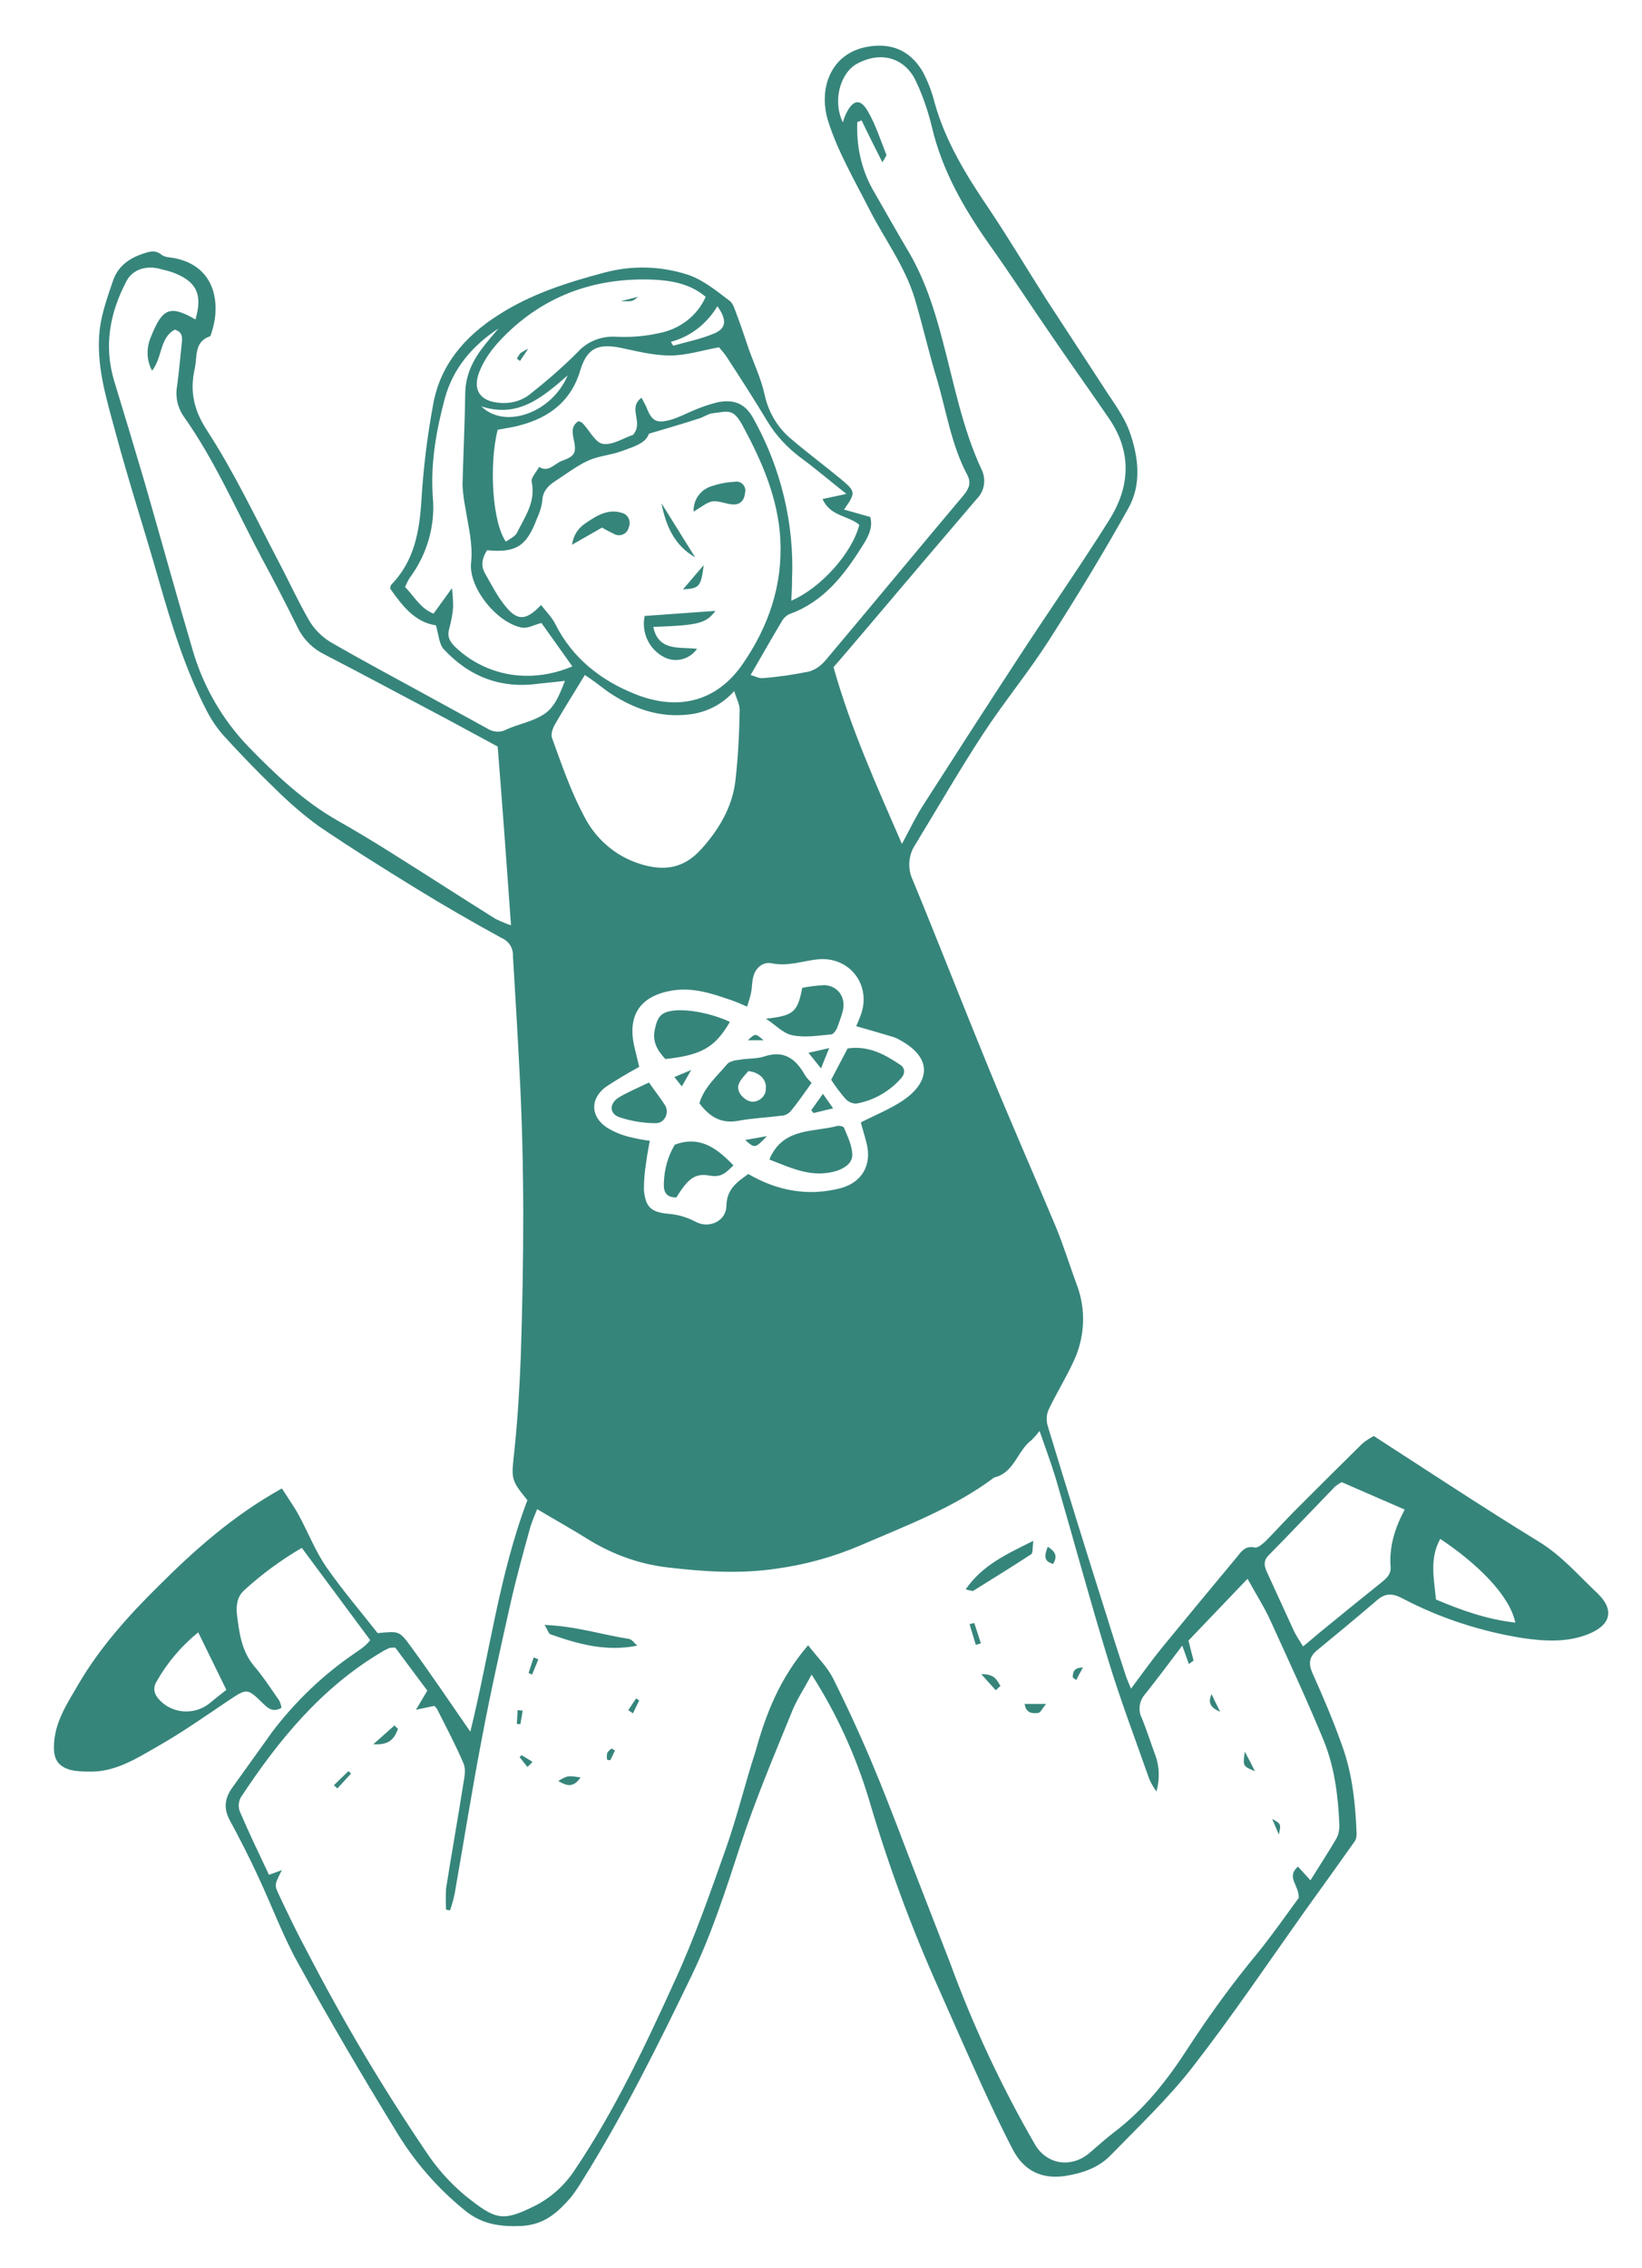 <?xml version="1.0" encoding="utf-8"?>
<!-- Generator: Adobe Illustrator 24.2.3, SVG Export Plug-In . SVG Version: 6.00 Build 0)  -->
<svg version="1.1" id="Ebene_1" xmlns="http://www.w3.org/2000/svg" xmlns:xlink="http://www.w3.org/1999/xlink" x="0px" y="0px"
	 viewBox="0 0 420 580" style="enable-background:new 0 0 420 580;" xml:space="preserve">
<style type="text/css">
	.st0{fill:#36857B;}
</style>
<path id="Pfad_14" class="st0" d="M72.1,380.6c1.6,2.5,3.1,4.6,4.3,6.8c2.4,4.4,4.2,9.1,7,13.2c4.1,5.9,8.8,11.4,13.2,17
	c5.3-0.5,5.5-0.7,8.4,3.3c5.2,7.1,10.1,14.4,15.3,21.9c4.9-19.8,7.4-40.2,14.6-59.2c-4.4-5.4-4.1-5.4-3.3-12.9
	c0.8-7.8,1.3-15.7,1.6-23.6c0.8-24.3,1-48.5-0.3-72.8c-0.5-10-1.1-19.9-1.7-29.9c0.1-1.9-1-3.7-2.8-4.5c-7.5-4.1-14.8-8.3-22.1-12.8
	c-8.3-5.1-16.6-10.3-24.7-15.8c-4-2.9-7.8-6.2-11.3-9.7c-4.5-4.3-8.9-8.9-13.1-13.5c-1.7-1.9-3.1-4-4.3-6.3
	c-5.5-10.6-9-22-12.3-33.5c-3.6-12.7-7.7-25.2-11.1-37.9c-2.3-8.5-5-17.1-4-26.1c0.5-4.2,2-8.4,3.4-12.5c1.2-3.6,4-5.7,7.6-6.9
	c1.8-0.6,3.2-1.1,4.9,0.3c0.8,0.6,2.1,0.6,3.2,0.8c10.7,2.1,11.9,11.9,9.5,19.1c-0.1,0.3-0.2,0.8-0.4,0.9c-4.1,1.4-3.2,5.2-3.9,8.3
	c-1.3,5.9-0.2,10.7,3.3,16c6.8,10.5,12.2,21.9,18,33c2.7,5.1,5.1,10.4,8,15.4c1.3,2.2,3.1,4,5.3,5.4c8.8,5.1,17.7,9.8,26.6,14.7
	c4.5,2.5,9,4.9,13.5,7.4c1.5,1,3.4,1.2,4.9,0.4c3-1.4,6.5-2,9.3-3.7c3-1.7,4.3-4.9,5.8-8.8c-2.6,0.3-4.6,0.5-6.6,0.7
	c-9.7,1.4-17.8-1.7-24.4-8.8c-1.2-1.3-1.3-3.8-2-6.1c-5.4-0.8-8.6-5-11.7-9.4c0.1-0.4,0.1-0.8,0.3-1c5.9-6.1,7.2-13.6,7.7-21.7
	c0.5-8.2,1.5-16.3,3-24.4c1.8-10.1,8.1-17.4,16.6-22.8c8.3-5.4,17.8-8.4,27.2-10.9c7.1-1.9,14.5-1.7,21.5,0.6
	c3.8,1.3,7.2,4.1,10.5,6.6c1.1,0.8,1.5,2.8,2.1,4.2c1,2.7,1.9,5.4,2.8,8.1c1.4,3.9,3.2,7.7,4.1,11.8c1,4.6,3.5,8.7,7.2,11.6
	c4,3.4,8.3,6.6,12.4,10c3.7,3.1,3.7,3.4,0.7,7.7l6.7,1.9c0.8,2.8-0.7,5.4-2.2,7.7c-4.6,7.3-9.8,14-18.4,17.1
	c-0.7,0.3-1.3,0.8-1.8,1.5c-2.7,4.5-5.3,9.1-8.2,14.1c1.1,0.3,2.1,0.9,3.1,0.8c4-0.3,8-0.9,11.9-1.7c1.7-0.5,3.1-1.6,4.2-2.9
	c11.8-14,23.5-28.2,35.3-42.2c1.5-1.8,1.9-3.3,0.9-5.2c-4.2-7.9-5.4-16.8-8-25.3c-2-6.6-3.5-13.4-5.5-20
	c-2.5-8.1-7.6-14.9-11.4-22.3c-3.8-7.5-8.1-14.8-10.6-22.6c-2.9-8.9,0.9-18.9,12.2-19.5c5.4-0.3,9.3,2.2,11.9,6.6
	c1.4,2.6,2.4,5.3,3.1,8.1c2.8,9.9,8.1,18.5,13.8,26.9c5.1,7.6,9.8,15.5,14.7,23.2c4.8,7.4,9.7,14.8,14.5,22.2
	c2.4,3.8,5.3,7.5,6.8,11.6c2.3,6.4,3.2,13.5-0.3,19.7c-6.4,11.5-13.3,22.8-20.4,33.9c-5.2,8.1-11.4,15.6-16.7,23.7
	c-6.1,9.3-11.6,18.9-17.4,28.4c-1.8,2.7-2,6.2-0.6,9.1c6.6,16,12.9,32.2,19.5,48.3c5.5,13.4,11.3,26.6,16.9,39.9
	c2.1,5,3.7,10.3,5.6,15.4c2.3,6.2,2,13.2-0.8,19.2c-1.9,4.2-4.4,8.2-6.4,12.4c-0.6,1.2-0.7,2.6-0.4,4c5,16.5,10.1,32.9,15.3,49.3
	c1.5,4.9,3.1,9.8,4.7,14.7c0.3,1,0.8,2,1.4,3.5c2.9-3.9,5.4-7.4,8.1-10.7c6.3-7.7,12.7-15.4,19.1-23.1c1.1-1.4,2.1-2.8,4.4-2.3
	c0.8,0.2,1.9-0.8,2.7-1.5c2.6-2.6,5.1-5.4,7.7-8c5.7-5.7,11.4-11.4,17.1-17c0.9-0.8,1.9-1.4,3-2c14.1,9.1,28,18.3,42.2,27
	c5.9,3.6,10.2,8.7,15.1,13.3c4.3,4.2,3.3,8-2.3,10.3c-5.4,2.2-11.1,1.9-16.7,1.1c-10.8-1.7-21.3-5.1-31-10.2
	c-2.5-1.3-4.3-1.4-6.5,0.5c-5,4.3-10.1,8.5-15.2,12.7c-2.1,1.7-2.4,3.4-1.3,5.9c2.7,6,5.3,12.1,7.5,18.3c2.7,7.3,3.5,15,3.8,22.7
	c0,0.8-0.1,1.6-0.6,2.2c-4.1,5.8-8.2,11.5-12.3,17.2c-9.6,13.5-18.9,27.3-29,40.3c-6.3,8.1-13.8,15.2-21,22.6
	c-3.1,3.2-7.2,4.6-11.6,5.3c-6,0.9-10.5-1.3-13.3-6.5c-3-5.7-5.7-11.5-8.4-17.4c-3.6-7.9-7.1-15.9-10.6-23.8
	c-7.1-15.8-13.1-32.1-18-48.8c-3.4-11.2-8.3-21.9-14.6-31.7c-1.9,3.6-3.8,6.4-5,9.4c-4.6,11.3-9.4,22.6-13.2,34.2
	c-3.7,11.3-7.3,22.6-12.5,33.4c-8.6,17.8-17.4,35.5-27.9,52.3c-0.9,1.5-1.9,3-3,4.4c-3.4,3.9-6.8,7-12.7,7.3
	c-5.3,0.2-9.7-0.4-13.9-3.6c-7.3-5.8-13.5-12.9-18.3-21c-8.6-14-16.9-28.2-24.8-42.5c-3.9-7-6.7-14.6-10.1-21.9
	c-2.3-5-4.8-9.9-7.4-14.7c-1.7-3.1-1.3-5.8,0.7-8.5c3.4-4.7,6.7-9.4,10.1-14.1c5.9-7.8,13.1-14.7,21.2-20.2c0.9-0.6,1.9-1.3,2.7-2
	c0.4-0.4,0.8-0.8,1.2-1.3l-17.5-23.6c-5.3,3.1-10.2,6.7-14.7,10.8c-1.9,1.7-2.1,4-1.9,6.2c0.6,4.6,1.1,9.2,4.3,13.1
	c2.4,2.8,4.4,5.9,6.5,8.9c0.3,0.6,0.5,1.2,0.6,1.9c-2.1,1.2-3.4,0.2-4.7-1.1c-4.1-4-4.1-3.9-8.8-0.8c-6.1,4.1-12.2,8.4-18.6,12
	c-5.4,3.1-10.8,6.5-17.5,6.2c-1.4,0-2.9-0.1-4.3-0.4c-3.2-0.9-4.4-2.7-4.3-6.1c0.1-6.1,3.4-10.9,6.3-15.9c5.5-9.4,12.8-17.5,20.4-25
	C49.8,396.3,59.7,387.5,72.1,380.6z M206.7,420.7c2.4,3.1,5,5.6,6.5,8.7c3.9,7.8,7.5,15.7,10.8,23.7c3.7,8.9,7,17.9,10.5,26.9
	c2.8,7.2,5.6,14.4,8.4,21.6c5.9,16.2,13.2,31.8,21.8,46.7c3,5.2,9.3,6.2,14,2.2c2.1-1.8,4.1-3.6,6.3-5.3c7.8-5.9,13.8-13.6,19-21.7
	c5.4-8.3,11.3-16.4,17.6-24c3.9-4.8,7.5-10,10.6-14.2c0.1-3.3-3.3-5.3-0.2-8l3.2,3.5c2.3-3.7,4.6-7.2,6.7-10.8
	c0.5-1,0.7-2.1,0.7-3.2c-0.3-7.4-1.2-14.8-4-21.7c-4.2-10.2-8.9-20.3-13.5-30.4c-1.6-3.6-3.8-7-6-11l-15.1,15.8
	c0.5,2.1,0.9,3.6,1.3,5.1l-1.2,0.9c-0.5-1.3-0.9-2.6-1.7-4.7c-3.8,5-6.6,8.8-9.5,12.4c-1.5,1.7-1.9,4.2-0.8,6.2
	c1.2,3,2.2,6.1,3.3,9.1c1.2,3.1,1.3,6.4,0.4,9.6c-0.7-1-1.3-2-1.8-3.1c-3.7-10.5-7.6-20.8-10.8-31.4c-4.6-15.1-8.7-30.3-13.1-45.4
	c-1.2-3.9-2.6-7.8-4.2-12.3c-0.6,0.8-1.3,1.6-2,2.3c-3.7,2.7-4.4,8.4-9.6,9.6c-10.4,7.8-22.5,12.3-34.3,17.4
	c-6.8,2.9-14,4.9-21.3,5.9c-9.3,1.4-18.6,0.8-27.9-0.3c-7-0.8-13.8-3.2-19.9-6.9c-4.3-2.7-8.8-5.2-13.5-8c-0.6,1.4-1.2,2.9-1.7,4.4
	c-1.8,6.5-3.6,13-5.1,19.6c-2.6,11.6-5.2,23.2-7.4,34.9c-2.5,13.1-4.6,26.3-6.9,39.4c-0.3,1.5-0.7,2.9-1.2,4.3l-1-0.2
	c-0.1-1.8-0.1-3.6,0-5.4c1.4-8.9,3-17.8,4.4-26.7c0.3-1.7,0.7-3.7,0.1-5.2c-2-4.7-4.4-9.2-6.7-13.8c-0.2-0.4-0.5-0.7-0.8-1l-4.7,1
	l2.9-4.9l-8.2-11c-0.5,0-1,0-1.5,0.1c-0.7,0.3-1.5,0.7-2.1,1.1c-15.3,9.1-26.3,22.5-35.9,37.1c-0.6,1.1-0.7,2.4-0.3,3.5
	c2.3,5.4,4.9,10.8,7.5,16.3l3.3-1.2c-1.8,3.6-2,3.7-0.8,6.2c2.3,4.9,4.7,9.9,7.3,14.7c9.1,17.6,19.2,34.6,30.3,51
	c2.8,4.3,6.3,8.2,10.3,11.5c7.7,6.1,9.3,6.6,17.9,2.3c4-2.1,7.4-5.2,9.9-9c10.3-15.3,18.1-31.9,25.7-48.6c5-10.9,9-22.4,13-33.7
	c2.9-8.2,4.9-16.7,7.6-24.9C195.9,438.2,199.5,429.1,206.7,420.7z M215.6,31.3c0.2-0.8,0.5-1.6,0.9-2.4c1.7-3.4,3.6-3.8,5.5-0.4
	c2,3.4,3.2,7.3,4.7,11c0.1,0.3-0.3,0.8-1,2c-2-4-3.7-7.3-5.3-10.7l-1.1,0.4c-0.3,6,1,12,3.9,17.2c3.1,5.4,6.2,10.9,9.4,16.3
	c4,6.9,6.4,14.4,8.4,22c3,11.2,5.1,22.6,10,33.2c1.3,2.5,0.9,5.6-1.1,7.6c-9.3,10.9-18.6,21.8-27.8,32.7c-3,3.5-6,7.1-8.9,10.4
	c4.4,15.6,10.8,29.8,17.5,45.2c2.1-3.9,3.5-6.9,5.3-9.7c8-12.5,16-24.9,24.1-37.3c7.8-12,16-23.7,23.6-35.8
	c5.3-8.4,5.9-17.2,0.1-25.8c-4.7-6.9-9.6-13.7-14.3-20.6c-5.6-8.1-10.9-16.3-16.6-24.3c-6.4-9.1-11.9-18.7-14.5-29.7
	c-1-4.1-2.3-8-4.1-11.8c-2.4-5.3-8.2-8.2-15.1-4.5C214.9,18.7,212.9,25.8,215.6,31.3L215.6,31.3z M127.3,190.9
	c-5.6-3-11.2-6.1-16.9-9.1c-9.1-4.8-18.2-9.7-27.3-14.4c-2.9-1.4-5.3-3.7-6.8-6.6c-3-6.1-6.1-12.1-9.3-18c-6.5-12.2-12-25-20-36.3
	c-1.6-2.3-2.2-5.1-1.7-7.8c0.5-3.7,0.8-7.3,1.2-11c0.2-1.5,0.1-2.9-1.8-3.4c-3.9,2.1-3.1,7-5.8,10.5c-1.5-2.8-1.5-6-0.2-8.9
	c2.9-7.2,4.9-7.9,11.3-4.2c1.8-6.3,0.4-9.5-5.2-11.8c-1.2-0.5-2.5-0.8-3.7-1.1c-3.5-1-7.1,0-8.7,3c-4.3,8.1-5.9,16.6-3.2,25.6
	c2.7,8.8,5.3,17.5,7.9,26.3c4.1,14.2,8,28.4,12.2,42.6c2.7,9.3,7.7,17.9,14.4,24.8c6.8,7,14,13.8,22.6,18.7
	c4.4,2.5,8.9,5.2,13.2,7.9c9.1,5.7,18.2,11.6,27.3,17.3c1.3,0.6,2.6,1.2,3.9,1.6C129.6,220.9,128.5,206,127.3,190.9z M138.4,154.7
	c1.4,1.8,2.8,3.2,3.6,4.8c4.4,8.8,11.7,14.5,20.5,18c10.8,4.3,20.8,2.1,27.6-7.9c6.5-9.5,10.1-19.9,9.5-31.7
	c-0.6-10.6-4.7-19.9-9.6-29c-2.5-4.6-3.7-3.7-7.9-3.2c-1.2,0.2-2.3,1.1-3.6,1.4c-3.9,1.3-7.9,2.4-12.5,3.8c-0.9,2.6-4.2,3.4-7.1,4.5
	c-2.8,1-5.9,1.2-8.5,2.4c-3,1.4-5.7,3.5-8.5,5.3c-1.8,1.2-3.1,2.6-3.2,5c-0.2,1.6-0.7,3.1-1.4,4.6c-2.6,7-5.4,8.7-12.7,8
	c-1.2,1.8-1.7,3.8-0.6,5.8c1.7,3,3.3,6.2,5.6,8.9C132.5,158.8,134.7,158.6,138.4,154.7L138.4,154.7z M219,262.4
	c0.4-0.9,0.7-1.6,1-2.4c3.2-7.8-2.5-15.5-10.8-14.7c-3.9,0.4-7.7,1.9-11.9,1c-2.1-0.4-4,1.1-4.6,3.4c-0.4,1.4-0.3,2.8-0.6,4.2
	c-0.2,1.1-0.6,2.1-1,3.5c-1.8-0.8-3-1.3-4.2-1.7c-4.9-1.7-9.7-3.3-15.1-2.4c-8,1.4-11.3,6.2-9.6,14.1c0.4,1.8,0.9,3.6,1.3,5.4
	c-2.9,1.6-5.8,3.3-8.5,5.1c-4.1,3-4,7.6,0.2,10.4c1.8,1.1,3.7,1.9,5.7,2.4c1.7,0.4,3.5,0.8,5.3,1c-0.3,1.9-0.7,3.6-0.9,5.4
	c-0.4,2.4-0.6,4.7-0.6,7.1c0.4,4.5,1.8,5.8,6.5,6.2c2.4,0.2,4.6,0.9,6.7,2c3.5,1.9,7.9-0.2,7.9-4.1c0.1-4.3,2.8-6.1,5.6-8.1
	c7.4,4.3,15.3,5.8,23.7,3.6c5.4-1.5,7.9-5.9,6.6-11.3c-0.5-2-1.1-3.9-1.5-5.5c3.9-2,7.7-3.5,10.9-5.7c6-4.1,8.2-10.3-0.8-15.3
	c-0.5-0.3-1.1-0.6-1.7-0.8C225.6,264.3,222.5,263.4,219,262.4L219,262.4z M149.6,172.6c-2.6,4.3-5.1,8.2-7.4,12.2
	c-0.7,1.1-1.4,2.8-1,3.9c2.4,6.6,4.7,13.4,8,19.6c2.9,6,8.1,10.6,14.5,12.6c6.3,2,11.3,1.1,15.7-3.8c4.5-5,7.9-10.7,8.7-17.4
	c0.7-6.1,1-12.1,1.1-18.2c0-1.4-0.8-2.8-1.4-4.8c-3,3.4-7.1,5.5-11.6,6c-7.8,0.9-14.5-1.6-20.8-5.9
	C153.3,175.2,151.3,173.7,149.6,172.6z M202.4,153.6c7.7-3.3,15.6-12.3,17.4-19.4c-2.8-2.4-7.4-2.1-9.4-6.6l6.1-1.3
	c-4.3-3.4-7.8-6.4-11.6-9.2c-3.5-2.6-6.5-5.8-8.7-9.5c-3.3-5.5-6.8-10.9-10.3-16.3c-0.6-0.9-1.3-1.7-2-2.5
	c-4.3,0.8-8.4,2.1-12.5,2.1c-4.3,0-8.5-1.1-12.8-2c-5.8-1.1-8.5,0.2-10.2,5.9c-2.3,7.7-7.8,11.9-15.2,13.9c-2,0.6-4,0.8-5.9,1.2
	c-2.3,9.1-1.3,23.9,2.1,28.6c1-0.7,2.3-1.3,2.8-2.2c2-4.1,4.9-7.9,3.8-13.1c-0.2-1.1,1.2-2.5,1.9-3.8c2.4,1.5,3.9-0.8,5.7-1.5
	c3.6-1.3,3.9-2.1,3.1-5.8c-0.4-1.9-0.4-3.4,1.3-4.4c0.4,0.1,0.8,0.3,1.1,0.6c1.7,1.8,3.2,4.9,5.1,5.2c2.4,0.4,5.1-1.4,7.7-2.3
	c0.3-0.1,0.5-0.4,0,0c2.9-3.2-1.5-6.8,2.2-9.5c0.4,0.8,0.8,1.5,1.2,2.3c1.4,3.7,2.6,4.4,6.4,3.3c2-0.6,3.9-1.6,5.8-2.4
	c1.9-0.8,3.9-1.5,5.9-2c4.2-0.9,7.2,0.2,9.3,4.1c7,12.5,10.5,26.8,9.9,41.1C202.6,149.9,202.5,151.6,202.4,153.6L202.4,153.6z
	 M138.5,159.3c-1.7,0.4-3.4,1.4-4.9,1.2c-6.4-1.1-13.8-10.2-13.1-16.6c0.5-4.8-0.7-9.2-1.4-13.7c-0.4-2-0.7-4.1-0.8-6.2
	c0.2-7.8,0.6-15.7,0.7-23.5c0.1-4.8,2.1-8.7,5-12.3c1.1-1.4,2.3-2.8,3.5-4.2c-6.7,4.4-11.6,10.2-13.7,17.8
	c-2.2,8.2-3.7,16.6-3.1,25.2c0.7,7.5-1.5,14.9-6,20.9c-0.4,0.7-0.8,1.5-1.1,2.2c2.4,2.4,3.9,5.5,7.3,6.8l4.7-6.5
	c0.2,1.6,0.3,3.1,0.3,4.7c-0.1,1.9-0.5,3.8-1,5.7c-0.6,2,0.2,3.3,1.5,4.6c4.8,4.6,11.2,7.3,17.9,7.4c4.2,0.1,8.3-0.8,12.1-2.4
	L138.5,159.3z M343.2,379c-0.6,0.3-1.2,0.7-1.7,1.1c-5.7,5.9-11.3,11.8-17,17.6c-1.6,1.6-1,3.1-0.2,4.8c2.2,4.8,4.4,9.6,6.6,14.4
	c0.7,1.5,1.7,2.9,2.4,4.1c1.9-1.5,3.3-2.8,4.8-4c5.1-4.2,10.2-8.3,15.3-12.4c1.3-1.1,2.4-2,2.3-3.9c-0.4-5.1,1-9.8,3.6-14.7
	L343.2,379z M180.5,75.9c-4-3.4-8.9-4.2-13.6-4.4c-13.5-0.5-25.7,3.3-35.9,12.5c-3.5,3.2-6.6,6.6-8.4,11.1c-1.8,4.6,0.2,7.5,5.1,7.9
	c2.9,0.3,5.9-0.5,8.1-2.4c4.2-3.3,8.2-6.8,11.9-10.5c2.5-2.8,6.1-4.2,9.8-4c3.7,0.2,7.4-0.1,11-0.9
	C173.9,84.2,178.4,80.7,180.5,75.9L180.5,75.9z M387.6,414.9c-1.5-7.1-9.9-15.2-19.2-21.4c-2.8,5-1.6,10.2-1.1,15.5
	C373.9,411.8,380.4,414.1,387.6,414.9L387.6,414.9z M50.7,417.4c-4.3,3.5-7.9,7.7-10.6,12.5c-1.1,1.8-0.7,3.3,0.7,4.8
	c3.3,3.5,8.8,3.9,12.6,1c1.6-1.3,3.2-2.6,4.5-3.6L50.7,417.4z M145.2,96c-6.5,5.6-12.6,11-22.1,7.9
	C129.2,109.9,141.2,105.5,145.2,96L145.2,96z M171.6,87.4l0.6,1c3.5-1,7.1-1.7,10.4-3.1c3.2-1.3,3.4-3.5,0.9-7
	C180.8,82.8,176.6,86.1,171.6,87.4L171.6,87.4z"/>
<path id="Pfad_15" class="st0" d="M163,420.8c-8,1.6-15.1-0.4-22.2-2.9c-0.5-0.2-0.7-1.1-1.5-2.4c7.9,0.3,14.7,2.5,21.7,3.6
	C161.7,419.3,162.3,420.2,163,420.8z"/>
<path id="Pfad_16" class="st0" d="M247,406.4c4.4-6.3,10.5-9,17.3-12.4c-0.2,1.8-0.1,3.1-0.5,3.4c-4.9,3.2-9.9,6.3-14.9,9.4
	C248.7,406.9,248.3,406.7,247,406.4z"/>
<path id="Pfad_17" class="st0" d="M262.1,435.7h5.5c-1,1.1-1.4,2.2-2,2.3C264.1,438.2,262.4,438.1,262.1,435.7z"/>
<path id="Pfad_18" class="st0" d="M101.8,442.1c-0.9,2.3-2,4.2-6.3,3.9l5.4-4.8L101.8,442.1z"/>
<path id="Pfad_19" class="st0" d="M148.5,454.5c-1.9,2.8-3.7,2.1-5.7,0.9C145.2,454,145.2,454,148.5,454.5z"/>
<path id="Pfad_20" class="st0" d="M249.2,415l1.7,5.2l-1.3,0.4l-1.6-5.3L249.2,415z"/>
<path id="Pfad_21" class="st0" d="M318.4,447.9c0.8,1.5,1.6,3,2.6,5C317.9,451.6,317.9,451.7,318.4,447.9z"/>
<path id="Pfad_22" class="st0" d="M268,395.5c2.2,1.4,2.4,2.6,1.4,4.4C266.8,399.2,267.2,397.7,268,395.5z"/>
<path id="Pfad_23" class="st0" d="M254.7,432.2l-3.7-4.1c3.5-0.1,4,1.6,4.9,3L254.7,432.2z"/>
<path id="Pfad_24" class="st0" d="M309.9,433.2c0.6,1.3,1.2,2.5,2.2,4.5C309.4,436.6,309,435.2,309.9,433.2z"/>
<path id="Pfad_25" class="st0" d="M85.4,456.5l3.7-3.6l0.7,0.6l-3.5,3.8L85.4,456.5z"/>
<path id="Pfad_26" class="st0" d="M137.7,424.3c-0.5,1.3-1.1,2.6-1.6,3.9l-0.9-0.4l1.3-4L137.7,424.3z"/>
<path id="Pfad_27" class="st0" d="M327.1,469.1c-0.5-1.2-1-2.4-1.7-4C327.7,466.4,327.7,466.4,327.1,469.1z"/>
<path id="Pfad_28" class="st0" d="M133.7,437.4c-0.2,1.2-0.4,2.3-0.6,3.5l-0.9-0.1l0.2-3.5L133.7,437.4z"/>
<path id="Pfad_29" class="st0" d="M277,426.4c-0.7,1.2-1.2,2.2-1.7,3.2c-0.5-0.4-0.9-0.6-0.9-0.7C274.4,427.4,274.8,426.4,277,426.4
	z"/>
<path id="Pfad_30" class="st0" d="M157.3,447.6c-0.4,0.9-0.8,1.7-1.2,2.5l-0.8-0.1c-0.1-0.6-0.1-1.2,0-1.7c0.2-0.5,0.7-0.8,1.1-1.2
	L157.3,447.6z"/>
<path id="Pfad_31" class="st0" d="M160.7,437.3l2-3l0.8,0.5l-1.6,3.3L160.7,437.3z"/>
<path id="Pfad_32" class="st0" d="M134.9,451.8c-0.7-0.8-1.3-1.7-2-2.5l0.5-0.5l2.8,1.7C135.8,451,135.4,451.4,134.9,451.8z"/>
<path id="Pfad_33" class="st0" d="M167.1,160.3c1.3,6.3,6.7,5.1,11.2,5.6c-1.9,2.7-5.5,3.7-8.5,2.1c-3.8-2-5.8-6.3-4.9-10.5
	l18.1-1.3C180.6,159.4,178.7,159.9,167.1,160.3z"/>
<path id="Pfad_34" class="st0" d="M177.4,130.8c-0.1-2.9,1.7-5.5,4.4-6.4c2-0.7,4-1.1,6.1-1.2c1.3-0.3,2.5,0.6,2.7,1.8
	c0.1,0.3,0.1,0.5,0,0.8c-0.1,1.8-1,3.2-2.9,3.2c-1.8,0-3.7-1-5.4-0.8C180.8,128.4,179.4,129.7,177.4,130.8z"/>
<path id="Pfad_35" class="st0" d="M154,134.9l-7.7,4.4c0.7-4.1,3.1-5.3,5.3-6.7c2.2-1.4,4.7-2.3,7.3-1.5c1.5,0.3,2.4,1.7,2.1,3.2
	c0,0.2-0.1,0.4-0.2,0.6c-0.3,1.4-1.7,2.2-3,1.9c-0.1,0-0.3-0.1-0.4-0.1C156.2,136.1,155.1,135.6,154,134.9z"/>
<path id="Pfad_36" class="st0" d="M177.8,142.5c-5.3-3-7.5-8.1-8.6-13.8L177.8,142.5z"/>
<path id="Pfad_37" class="st0" d="M180,144.5c-0.7,5.5-1.1,6-5.3,6.2L180,144.5z"/>
<path id="Pfad_38" class="st0" d="M207.6,276.9c-1.8,2.5-3.5,5-5.4,7.3c-0.7,0.7-1.5,1.1-2.5,1.1c-3.6,0.5-7.3,0.6-10.9,1.3
	c-4.4,0.8-7.4-1.1-9.9-4.5c1.2-4.1,4.5-6.9,7.1-10c0.6-0.7,2-1,3.1-1.1c2-0.4,4.2-0.2,6.2-0.8c5.2-1.8,8.2,0.5,10.6,4.7
	C206.3,275.6,207,276.3,207.6,276.9z M191.4,273.9c-0.7,0.9-2,2-2.5,3.5c-0.6,1.8,1.5,4.1,3.4,4.3c1.9,0.1,3.6-1.4,3.6-3.3
	c0-0.1,0-0.1,0-0.2C196.1,276.2,194.3,274.1,191.4,273.9L191.4,273.9z"/>
<path id="Pfad_39" class="st0" d="M196.8,296.5c0.4-1,0.5-1.2,0.6-1.3c3.7-6.8,10.8-5.7,16.8-7.3c0.5-0.1,1.6,0.1,1.7,0.5
	c0.9,2.2,2,4.4,2.1,6.7c0.1,2.2-1.7,3.5-4,4.3C207.7,301.3,202.5,298.7,196.8,296.5z"/>
<path id="Pfad_40" class="st0" d="M216.8,268.1c5.3-0.8,9.5,1.5,13.5,4.2c1.3,0.9,1.2,2.3,0.2,3.4c-3,3.4-7,5.7-11.5,6.5
	c-1.1,0-2.1-0.5-2.8-1.3c-1.3-1.5-2.5-3.1-3.6-4.8L216.8,268.1z"/>
<path id="Pfad_41" class="st0" d="M186.7,261.3c-3.8,6.5-7.2,8.5-16.5,9.5c-2-2.1-3.4-4.4-2.7-7.6c0.7-3.3,1.6-4.4,4.9-4.8
	C176.3,258,182.2,259.2,186.7,261.3z"/>
<path id="Pfad_42" class="st0" d="M195.9,260.5c7-0.8,8.1-1.6,9.3-7.9c1.9-0.4,3.8-0.6,5.8-0.7c3.6,0.3,5.5,3.4,4.5,6.9
	c-0.4,1.4-0.9,2.8-1.4,4.1c-0.3,0.7-1,1.6-1.5,1.6c-3.3,0.3-6.8,0.9-10,0.2C200.2,264.2,198.2,261.9,195.9,260.5z"/>
<path id="Pfad_43" class="st0" d="M172.6,292.7c6.4-2.4,10.8,0.9,15,5.3c-1.8,1.7-3,3.2-6.1,2.6c-3.8-0.7-5.6,0.9-8.5,5.6
	c-2.5,0-3.3-1.3-3.2-3.6C169.9,299.1,170.8,295.7,172.6,292.7z"/>
<path id="Pfad_44" class="st0" d="M166,276.8c1.5,2.2,2.9,3.9,4.1,5.8c1.2,1.9-0.1,4.6-2.3,4.6c-3.1,0-6.3-0.5-9.3-1.5
	c-2.7-0.9-2.7-3.5-0.2-5.1C160.7,279.2,163.3,278.1,166,276.8z"/>
<path id="Pfad_45" class="st0" d="M210.5,279.7l2.6,3.7l-5,1.2l-0.6-0.7C208.4,282.6,209.3,281.4,210.5,279.7z"/>
<path id="Pfad_46" class="st0" d="M206.8,269.2l5.3-1.2c-0.8,1.9-1.3,3.2-2.1,5.2L206.8,269.2z"/>
<path id="Pfad_47" class="st0" d="M196.2,290.5c-3.1,3.2-3.1,3.2-5.6,1L196.2,290.5z"/>
<path id="Pfad_48" class="st0" d="M176.8,273.6l-2.4,4.2l-1.9-2.4L176.8,273.6z"/>
<path id="Pfad_49" class="st0" d="M191.3,266c1.9-1.8,1.9-1.8,4,0H191.3z"/>
<path id="Pfad_50" class="st0" d="M158.8,77l4.4-1.1C161.8,77.1,161.8,77.1,158.8,77z"/>
<path id="Pfad_51" class="st0" d="M132.2,91.7c0.3-0.5,0.6-1,0.9-1.4c0.6-0.4,1.3-0.8,2-1.1l-2.1,3.1L132.2,91.7z"/>
</svg>
